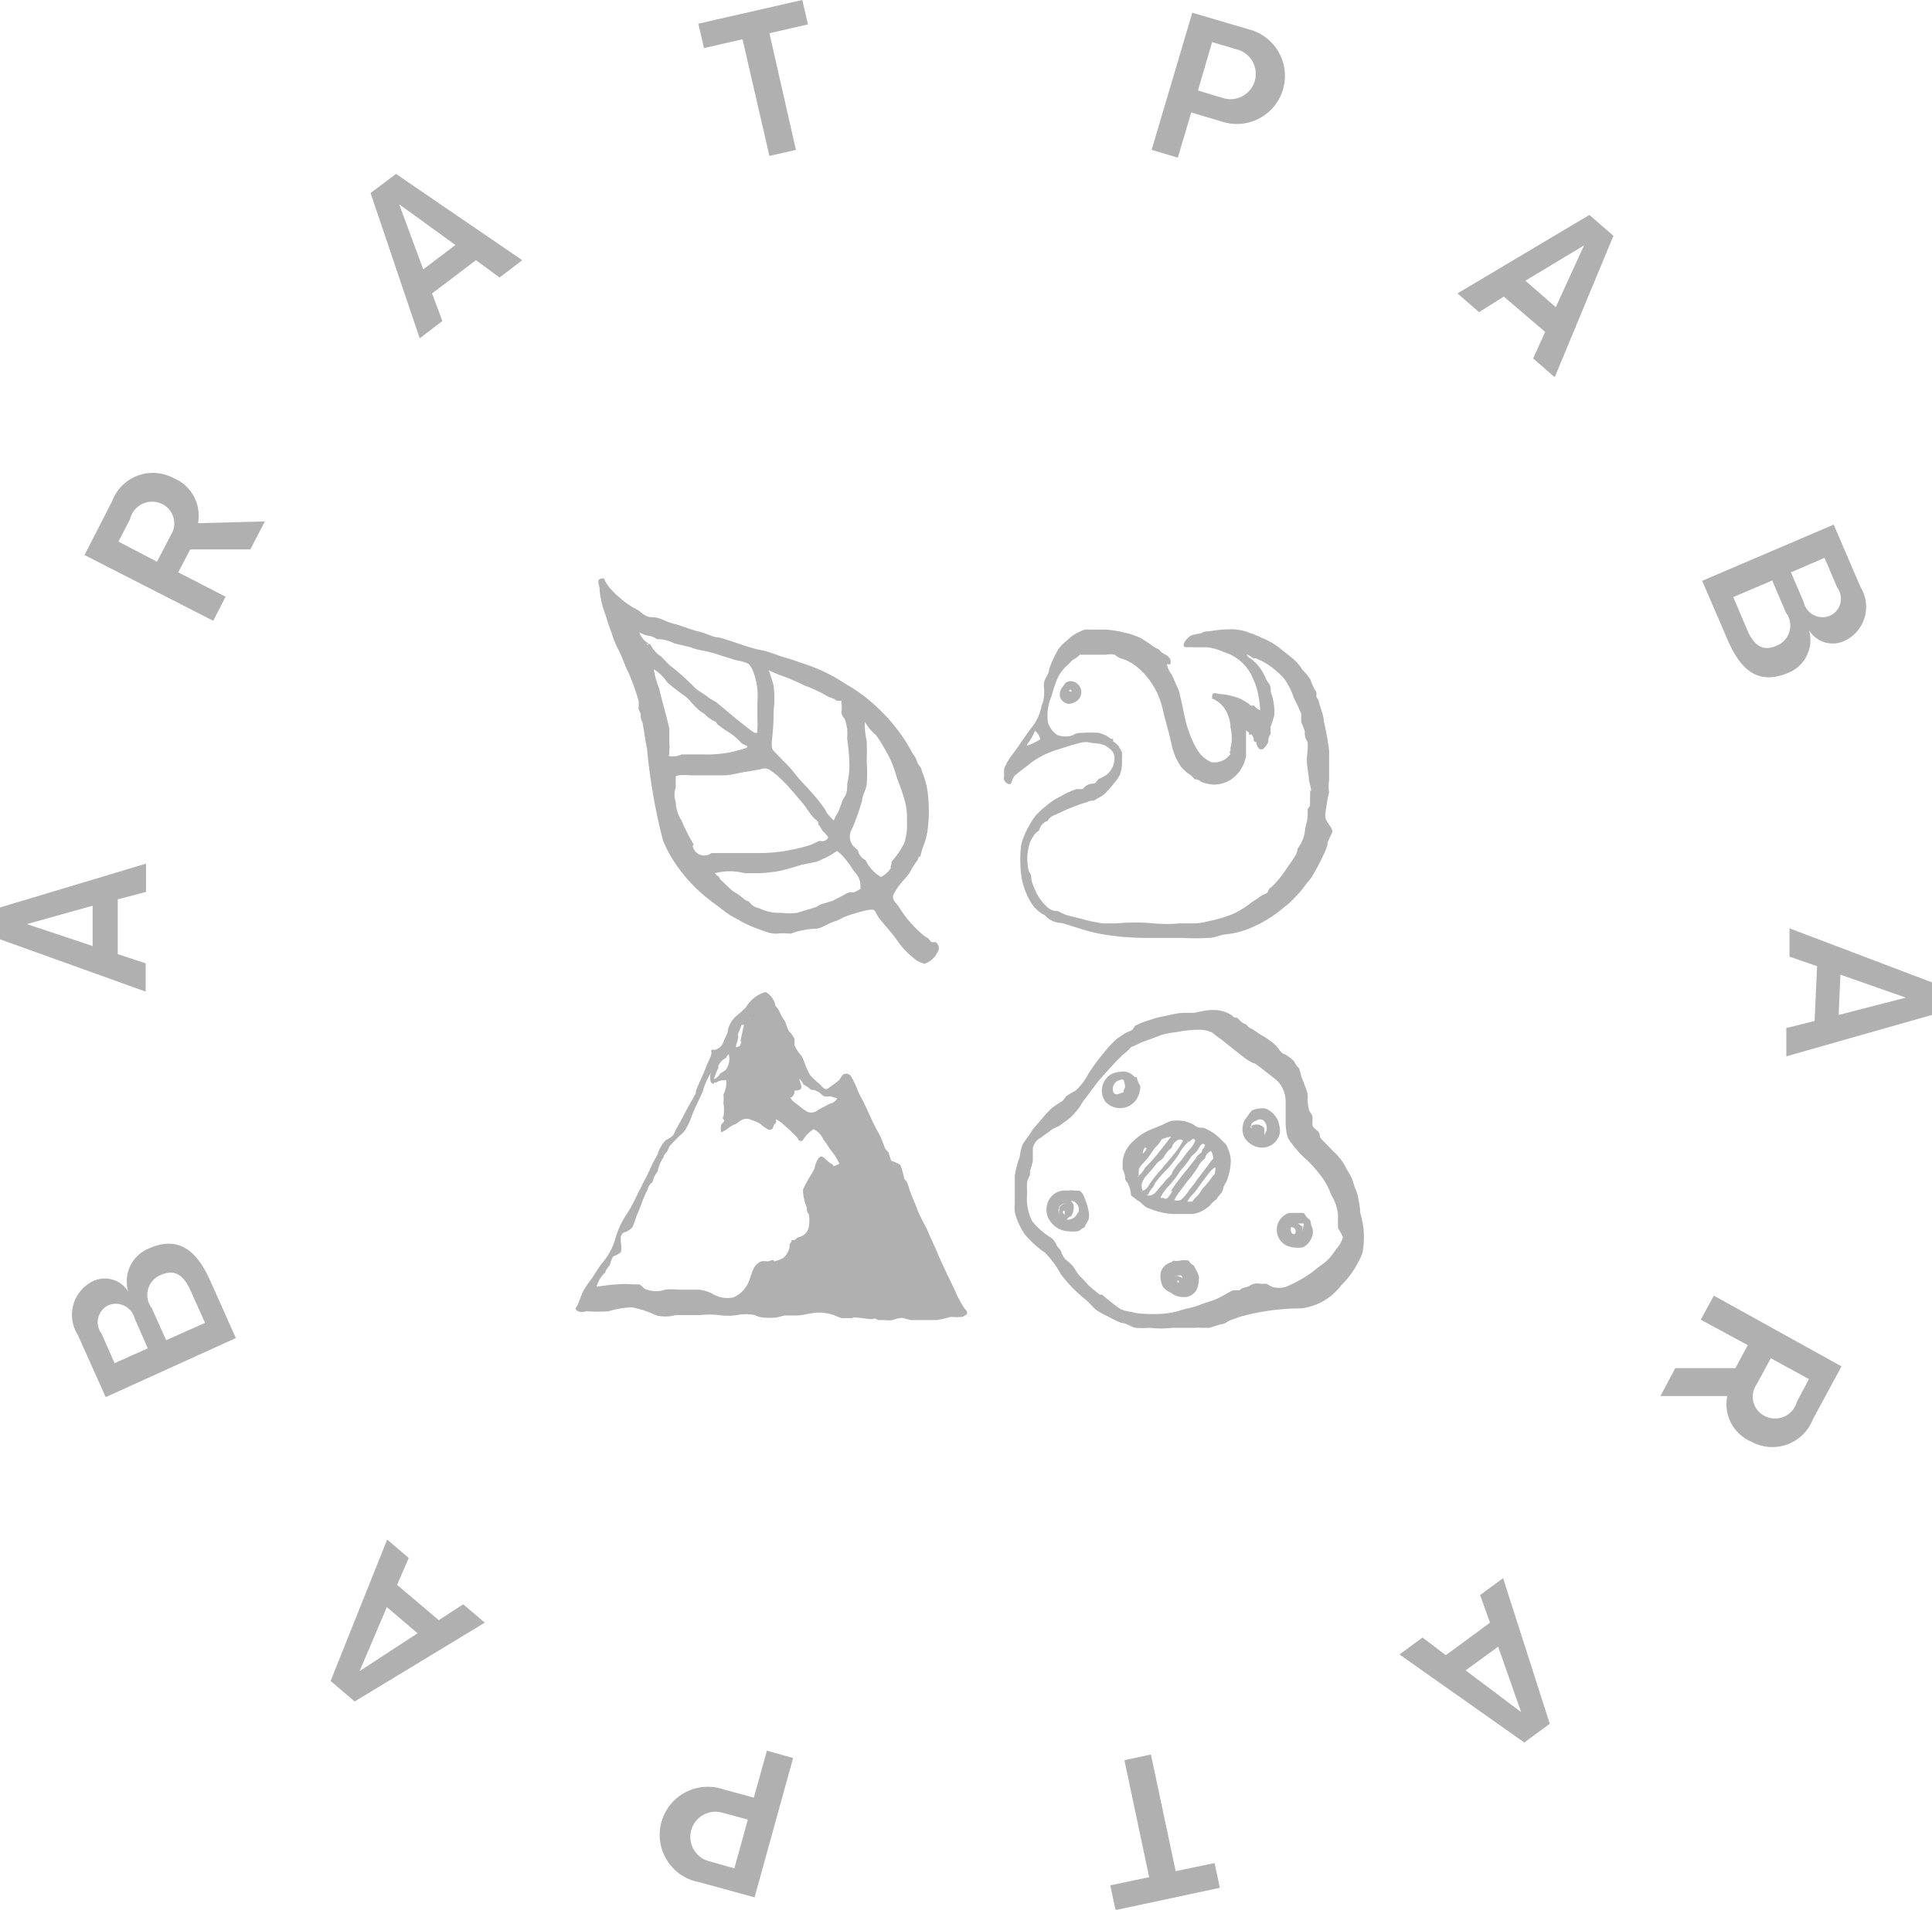 <svg id="Layer_1" data-name="Layer 1" xmlns="http://www.w3.org/2000/svg" viewBox="0 0 54.64 54.02"><defs><style>.cls-1,.cls-2{fill:#b0b0b1;}.cls-1{fill-rule:evenodd;}</style></defs><title>pabarat-pbrt-roundel-grey</title><path class="cls-1" d="M302.37,423.07h0Z" transform="translate(-270.33 -393.54)"/><path class="cls-1" d="M302.43,424s0-.07,0,0h0Z" transform="translate(-270.33 -393.54)"/><path class="cls-1" d="M302.47,424.64a0.71,0.71,0,0,0,.11-0.38,0.71,0.71,0,0,1-.1-0.25h-0.06a0.42,0.42,0,0,0-.42-0.15,0.61,0.61,0,0,0-.28.09,0.54,0.54,0,0,0-.13.75A0.56,0.56,0,0,0,302.47,424.64Zm-0.36-.27a0.21,0.21,0,0,0,0,.07c-0.08,0-.22.12-0.29,0a0.26,0.26,0,0,1,.15-0.34c0.16-.06.14,0,0.17,0.11A0.16,0.16,0,0,1,302.11,424.37Z" transform="translate(-270.33 -393.54)"/><path class="cls-1" d="M302.06,424.44h0Z" transform="translate(-270.33 -393.54)"/><path class="cls-1" d="M306.46,425.21s0-.06,0,0h0Z" transform="translate(-270.33 -393.54)"/><path class="cls-1" d="M306.46,425.21a0.65,0.65,0,0,0-.22-0.25,0.37,0.37,0,0,0-.18-0.07,0.74,0.74,0,0,0-.32.06,0.9,0.9,0,0,0-.13.17,0.52,0.52,0,0,0-.07.62,0.61,0.61,0,0,0,.43.26,0.51,0.51,0,0,0,.36-0.1,0.5,0.5,0,0,0,.2-0.34A0.85,0.85,0,0,0,306.46,425.21Zm-0.31.31a0.9,0.9,0,0,0-.06.14,1.53,1.53,0,0,1,0-.18,0.14,0.14,0,0,0-.09-0.1,0.3,0.3,0,0,0-.27,0s0,0,0,0a0.19,0.19,0,0,0,0,.07c-0.06,0,0-.12,0-0.13a0.3,0.3,0,0,1,.13-0.08,0.17,0.17,0,0,1,.21,0A0.31,0.31,0,0,1,306.15,425.52Z" transform="translate(-270.33 -393.54)"/><path class="cls-1" d="M303.16,425.79s0,0,0,0h0Z" transform="translate(-270.33 -393.54)"/><path class="cls-1" d="M302.74,426h0Z" transform="translate(-270.33 -393.54)"/><path class="cls-1" d="M304,426.27s0,0,0,0h0Z" transform="translate(-270.33 -393.54)"/><path class="cls-1" d="M305,425.91l-0.2-.2a1.34,1.34,0,0,0-.44-0.27c-0.1,0-.18,0-0.26-0.08a1,1,0,0,0-.3-0.11,1.2,1.2,0,0,0-.36,0,2.22,2.22,0,0,0-.24.11l-0.39.16a1.63,1.63,0,0,0-.42.29,0.93,0.93,0,0,0-.24.32,1,1,0,0,0-.07.26c0,0.07,0,.1,0,0.17a0.24,0.24,0,0,0,0,.06,0.62,0.62,0,0,1,.07.21c0,0.05,0,.11.06,0.15a0.93,0.93,0,0,1,.11.38,1.47,1.47,0,0,1,.17.13,0.66,0.66,0,0,1,.13.09,0.47,0.47,0,0,0,.23.15,2,2,0,0,0,.65.15H304a0.64,0.64,0,0,0,.25-0.05,0.92,0.92,0,0,0,.21-0.12l0.09-.07a0.68,0.68,0,0,1,.18-0.17s0,0,0,0a0.8,0.8,0,0,1,.14-0.18,0.85,0.85,0,0,0,.06-0.14c0-.07.09-0.17,0.11-0.25a1.72,1.72,0,0,0,.1-0.53,0.92,0.92,0,0,0-.08-0.33A0.51,0.51,0,0,0,305,425.91Zm-2.24.11s0,0,0,0S302.73,426,302.74,426Zm0,0s0,0,0,0a0.31,0.31,0,0,1-.11.15A0.28,0.28,0,0,1,302.71,426Zm-0.22.79a0.89,0.89,0,0,1,0-.2,0.55,0.55,0,0,1,.07-0.11l0.18-.2L303,426a0.77,0.77,0,0,0,.18-0.23,1.27,1.27,0,0,1,.27-0.08c-0.16.21-.32,0.42-0.49,0.62s-0.16.16-.25,0.27A0.71,0.71,0,0,1,302.49,426.83Zm0.11,0.41a0.29,0.29,0,0,1,0-.27,1,1,0,0,1,.07-0.12c0.11-.12.21-0.23,0.3-0.35s0.15-.11.21-0.19a1.25,1.25,0,0,1,.13-0.19l0.11-.1a0.33,0.33,0,0,1,.15-0.2s0,0,0,0,0.08-.06.17,0a1.89,1.89,0,0,1-.28.41c-0.1.14-.22,0.25-0.32,0.39a3.5,3.5,0,0,0-.34.42,0.66,0.66,0,0,1-.08.12A0.33,0.33,0,0,1,302.6,427.24Zm0.15,0.11a0.79,0.79,0,0,1,.14-0.21L303,427a3.79,3.79,0,0,1,.39-0.44,3.65,3.65,0,0,0,.28-0.37,1.11,1.11,0,0,1,.27-0.35c-0.06,0,0-.05,0,0s0.13-.15.18-0.06,0,0,0,.06a0.89,0.89,0,0,1-.15.22c-0.12.13-.19,0.27-0.31,0.39a1.78,1.78,0,0,0-.18.25c0,0.08-.13.16-0.19,0.24s-0.16.18-.22,0.26S302.92,427.39,302.75,427.35Zm0.69-.11a1.11,1.11,0,0,1-.13.2,0.1,0.1,0,0,1-.14,0,0.09,0.09,0,0,1-.07,0,1.26,1.26,0,0,1,.27-0.37,3.34,3.34,0,0,0,.31-0.42,2.15,2.15,0,0,0,.3-0.39,0.69,0.69,0,0,0,.22-0.25s0.07-.14.14-0.08,0,0,0,.08a0.29,0.29,0,0,1-.06.07s0,0.08-.06.11l-0.08.07-0.05.08C303.89,426.64,303.62,426.95,303.44,427.24Zm0.22,0.27a0.37,0.37,0,0,1-.17,0,1.71,1.71,0,0,1,.22-0.33,3.25,3.25,0,0,1,.23-0.3,3.5,3.5,0,0,0,.22-0.31,0.67,0.67,0,0,1,.2-0.24s0-.09,0,0a0.27,0.27,0,0,1,.17-0.21,0.37,0.37,0,0,1,.06.22,0.79,0.79,0,0,0-.12.15l-0.16.21c-0.08.11-.18,0.23-0.25,0.34l-0.13.16a2.21,2.21,0,0,1-.14.19A0.75,0.75,0,0,1,303.67,427.52Zm1-.77-0.1.11a2,2,0,0,1-.22.28c-0.07.06-.11,0.16-0.18,0.24l-0.11.11c-0.05.05,0,.08-0.12,0.07l-0.07,0a0.77,0.77,0,0,1,.17-0.22,2.17,2.17,0,0,0,.18-0.24l0.17-.23,0.11-.14a0.55,0.55,0,0,1,.14-0.13s0,0,0,0a0.14,0.14,0,0,0,0,0C304.72,426.52,304.7,426.7,304.68,426.74Z" transform="translate(-270.33 -393.54)"/><path class="cls-1" d="M300.43,427.63s0,0,0,0h0Z" transform="translate(-270.33 -393.54)"/><path class="cls-1" d="M301,427.42a0.36,0.36,0,0,0-.14-0.2,1.06,1.06,0,0,1-.14,0,0.47,0.47,0,0,0-.19,0,0.52,0.52,0,0,0-.42.12,0.56,0.56,0,0,0-.05.78,0.65,0.65,0,0,0,.49.25,1.06,1.06,0,0,0,.24,0c0.08,0,.13-0.09.21-0.11s0,0,0,0a2.38,2.38,0,0,1,.11-0.21,0.46,0.46,0,0,0,0-.28A1.58,1.58,0,0,0,301,427.42Zm-0.7.32a0.19,0.19,0,0,0,0,.17,0.25,0.25,0,0,1,0-.25,0.2,0.2,0,0,1,.2-0.07v0A0.2,0.2,0,0,0,300.28,427.74Zm0.14,0.27h0Zm0-.22s0,0,0,0v0a0.65,0.65,0,0,1,0,.11C300.42,427.87,300.31,427.81,300.46,427.78Zm0.37,0.05a0.3,0.3,0,0,1-.31.2,0.22,0.22,0,0,1,.13-0.1s0,0,0,0a0.71,0.71,0,0,0,.06-0.17,0.43,0.43,0,0,0,0-.16s-0.07-.1-0.07-0.11A0.26,0.26,0,0,1,300.83,427.84Z" transform="translate(-270.33 -393.54)"/><path class="cls-1" d="M307.38,428.05a0.5,0.5,0,0,1-.17-0.2s0,0,0,0c-0.14,0-.3,0-0.42,0a0.5,0.5,0,0,0-.1.91,0.79,0.79,0,0,0,.49.06,0.48,0.48,0,0,0,.23-0.24,0.4,0.4,0,0,0,0-.39A0.53,0.53,0,0,0,307.38,428.05Zm-0.44.4c-0.09,0-.11-0.08-0.1-0.12h0a0.17,0.17,0,0,1,0-.08C307,428.26,307,428.43,306.93,428.45Zm0.23-.08a0.56,0.56,0,0,1,0-.14,0.7,0.7,0,0,1-.13-0.08,1.65,1.65,0,0,1,.17,0S307.17,428.31,307.17,428.37Z" transform="translate(-270.33 -393.54)"/><path class="cls-1" d="M306.91,428.26s0,0,0,0h0Z" transform="translate(-270.33 -393.54)"/><path class="cls-1" d="M307.2,428.19s0,0,0,0h0Z" transform="translate(-270.33 -393.54)"/><path class="cls-1" d="M303.64,430h0Z" transform="translate(-270.33 -393.54)"/><path class="cls-1" d="M303.52,429.78v0A0,0,0,0,0,303.52,429.78Z" transform="translate(-270.33 -393.54)"/><path class="cls-1" d="M303.69,429.74s0,0,0,0h0Z" transform="translate(-270.33 -393.54)"/><path class="cls-1" d="M304.14,429.43a0.27,0.27,0,0,0-.06-0.1,0.29,0.29,0,0,1-.13-0.13h0a0.55,0.55,0,0,0-.25,0,0.53,0.53,0,0,1-.19,0,0.24,0.24,0,0,1-.13.07,0.44,0.44,0,0,0-.22.25,0.68,0.68,0,0,0,.06.42,0.56,0.56,0,0,0,.23.17,0.54,0.54,0,0,0,.35.12,0.4,0.4,0,0,0,.35-0.17,0.59,0.59,0,0,0,.08-0.31,0.2,0.2,0,0,0,0-.12A0.78,0.78,0,0,0,304.14,429.43Zm-0.59.44s0-.06,0-0.06,0,0,0,0,0-.09,0-0.14h0S303.55,429.84,303.55,429.86Zm0.08,0.1s0,0,0,0A0,0,0,0,1,303.64,430Zm0-.15v-0.07h0A0.07,0.07,0,0,1,303.68,429.81Zm-0.1-.18v0c0.1,0,.24-0.08.24,0.06A0.34,0.34,0,0,0,303.58,429.63Zm0.41,0.08s0,0,0,0h0v0Z" transform="translate(-270.33 -393.54)"/><path class="cls-1" d="M304,429.67s0,0,0,0h0Z" transform="translate(-270.33 -393.54)"/><path class="cls-1" d="M303.58,429.6h0Z" transform="translate(-270.33 -393.54)"/><path class="cls-1" d="M290.45,414s0,0.06,0,0h0Z" transform="translate(-270.33 -393.54)"/><path class="cls-1" d="M289.34,415.84s0-.05,0,0h0Z" transform="translate(-270.33 -393.54)"/><path class="cls-1" d="M297.34,430.05c-0.16-.34-0.37-0.75-0.51-1.1-0.07-.16-0.18-0.39-0.25-0.56s-0.23-.43-0.3-0.62-0.18-.42-0.25-0.65-0.1-.18-0.13-0.25a1.82,1.82,0,0,0-.11-0.38,0.83,0.83,0,0,0-.25-0.11,1.78,1.78,0,0,1-.08-0.24s-0.09-.09-0.11-0.14-0.1-.3-0.2-0.46c-0.18-.32-0.31-0.68-0.49-1-0.08-.15-0.14-0.36-0.26-0.55a0.16,0.16,0,0,0-.23-0.05,0.87,0.87,0,0,0-.1.15l-0.17.13c-0.17.1-.19,0.23-0.37,0a2.31,2.31,0,0,1-.28-0.26c-0.12-.18-0.16-0.38-0.25-0.55a1.16,1.16,0,0,1-.2-0.3s0-.13,0-0.18a0.62,0.62,0,0,0-.15-0.21c-0.06-.09-0.09-0.25-0.15-0.34a0.73,0.73,0,0,1-.09-0.15,0.81,0.81,0,0,0-.15-0.24,0.54,0.54,0,0,0-.28-0.39,0.94,0.94,0,0,0-.55.43,3.39,3.39,0,0,1-.29.26,0.78,0.78,0,0,0-.22.37c0,0.11-.09.24-0.13,0.35a0.34,0.34,0,0,1-.26.23,0.11,0.11,0,0,0-.08,0,0.23,0.23,0,0,0,0,.08l0,0c0,0.1-.09.24-0.13,0.35s-0.18.43-.27,0.63,0,0.14-.07.21a1.29,1.29,0,0,1-.08.15c-0.09.15-.18,0.33-0.27,0.5l-0.2.36a0.52,0.52,0,0,1-.07.14,0.64,0.64,0,0,1-.2.13,0.94,0.94,0,0,0-.23.4c-0.05.1-.13,0.22-0.17,0.32-0.11.25-.21,0.43-0.34,0.69s-0.21.45-.37,0.69a2.46,2.46,0,0,0-.33.73,1.82,1.82,0,0,1-.37.66c-0.1.13-.18,0.27-0.28,0.42a2.88,2.88,0,0,0-.25.37c-0.06.13-.1,0.26-0.15,0.37s-0.1.12,0,.19a0.34,0.34,0,0,0,.24,0,4,4,0,0,0,.64,0,2.52,2.52,0,0,1,.65-0.11,2.73,2.73,0,0,1,.67.22,1,1,0,0,0,.56,0c0.21,0,.5,0,0.7,0a2.37,2.37,0,0,1,.53,0,1.76,1.76,0,0,0,.51,0,1.33,1.33,0,0,1,.51,0,0.65,0.65,0,0,0,.25.07,2,2,0,0,0,.34,0,1.89,1.89,0,0,0,.24-0.06c0.11,0,.29,0,0.39,0s0.36-.07.54-0.08a1.28,1.28,0,0,1,.5.08,1,1,0,0,0,.22.08,1.74,1.74,0,0,1,.27,0c0-.08.62,0.08,0.62,0s0,0,0,0a0.9,0.9,0,0,1,.12.05h0.17a1,1,0,0,0,.24,0,0.72,0.72,0,0,1,.28-0.06l0.22,0.06,0.33,0,0.18,0c0.09,0,.14,0,0.24,0a3.47,3.47,0,0,0,.39-0.09,1.89,1.89,0,0,0,.33,0,0.68,0.68,0,0,0,.13-0.08c0-.07,0-0.09-0.06-0.14A2.92,2.92,0,0,1,297.34,430.05Zm-4.6-5.49a0.21,0.21,0,0,0,.06-0.17c0.33,0,.14-0.19.14-0.34a0.73,0.73,0,0,1,.11.16,0.63,0.63,0,0,0,.13.08l0.09,0.08,0.09,0,0.14,0.07s0.09,0.09.14,0.11,0.12,0,.17,0l0.2,0.06a0.32,0.32,0,0,1-.21.15c-0.11.06-.22,0.11-0.34,0.18a0.28,0.28,0,0,1-.37,0c-0.1-.06-0.19-0.15-0.28-0.21a0.37,0.37,0,0,1-.13-0.15C292.64,424.58,292.67,424.62,292.74,424.56Zm-1.14-2.25s0,0,0,0Zm-0.06,0s0,0,0,0S291.53,422.37,291.54,422.35Zm-0.34.52c0-.08.07-0.18,0.1-0.3l0.07,0-0.1.46c0.06,0,0,.08,0,0.11a0.15,0.15,0,0,1-.13.06C291.15,423.07,291.19,423,291.21,422.87Zm-0.56.87a0.48,0.48,0,0,1,.23-0.24s0,0,0,0a0.17,0.17,0,0,1,.07-0.1,0.51,0.51,0,0,1-.1.46,0.75,0.75,0,0,0-.15.1,0.36,0.36,0,0,1-.17.15A2.07,2.07,0,0,1,290.65,423.74Zm3.25,2.79a1.05,1.05,0,0,1-.19-0.14c-0.07-.07-0.16-0.17-0.25,0s-0.06.19-.09,0.25l-0.07.14a2.93,2.93,0,0,0-.25.45,1.29,1.29,0,0,0,.11.51c0,0.09,0,.11.06,0.2a1.19,1.19,0,0,1,0,.3,0.37,0.37,0,0,1-.31.34,0.83,0.83,0,0,0-.1.08,0.34,0.34,0,0,0-.08,0,0.18,0.18,0,0,1-.06.11,0.39,0.39,0,0,1-.06.25,0.74,0.74,0,0,1-.11.14,0.91,0.91,0,0,1-.27.1c0-.08-0.12,0-0.18,0a0.67,0.67,0,0,0-.18,0,0.43,0.43,0,0,0-.23.23c-0.06.15-.1,0.31-0.17,0.44a0.82,0.82,0,0,1-.39.35,0.8,0.8,0,0,1-.55-0.08,1.09,1.09,0,0,0-.43-0.14c-0.17,0-.4,0-0.54,0a2.22,2.22,0,0,0-.41,0,0.77,0.77,0,0,1-.51,0c-0.08,0-.15-0.12-0.22-0.15l-0.17,0a3.17,3.17,0,0,0-.45,0,5.43,5.43,0,0,0-.59.07,0.87,0.87,0,0,1,.25-0.41c0-.06.08-0.14,0.13-0.21a1,1,0,0,1,.09-0.24,0.65,0.65,0,0,0,.22-0.12,0.74,0.74,0,0,0,0-.27,0.8,0.8,0,0,1,0-.17,0.16,0.16,0,0,1,.13-0.13,0.53,0.53,0,0,0,.2-0.14,3.2,3.2,0,0,0,.11-0.31c0.07-.15.12-0.29,0.18-0.45s0.11-.23.15-0.35,0.1-.12.13-0.18a0.65,0.65,0,0,1,.14-0.28s0-.1,0,0a1,1,0,0,1,.17-0.41c0-.07.08-0.12,0.11-0.18l0.06-.13a3.64,3.64,0,0,1,.38-0.38,1.47,1.47,0,0,0,.21-0.38c0.09-.26.23-0.53,0.34-0.77a2,2,0,0,1,.24-0.55,0.39,0.39,0,0,0,0,.28c0.11,0.09.07,0,.09,0s0,0,0,0,0,0,.06,0a0.38,0.38,0,0,1,.28-0.06,0.74,0.74,0,0,1-.08.4,1.09,1.09,0,0,1,0,.24,1.21,1.21,0,0,1,0,.39s-0.05,0,0,.07,0,0.07,0,.08l-0.06.07a0.39,0.39,0,0,0,0,.22,1,1,0,0,0,.25-0.16l0.11-.06c0.06,0,.15-0.1.22-0.13a0.29,0.29,0,0,1,.27,0,1,1,0,0,1,.25.11,1.26,1.26,0,0,0,.24.17c0.13,0,.12-0.08.15-0.14l0.06-.07a0.28,0.28,0,0,1,0-.09,1.14,1.14,0,0,1,.24.18l0.14,0.12c0.06,0.07.14,0.13,0.2,0.2s0.06,0.15.17,0.1a1,1,0,0,1,.31-0.32,0.59,0.59,0,0,1,.28.3c0.08,0.09.14,0.2,0.21,0.3a1.66,1.66,0,0,1,.24.38A1.3,1.3,0,0,1,293.9,426.53Z" transform="translate(-270.33 -393.54)"/><path class="cls-1" d="M292.79,424.39s0.07,0,0,0h0Z" transform="translate(-270.33 -393.54)"/><path class="cls-1" d="M292.22,422s0,0,0,0h0Z" transform="translate(-270.33 -393.54)"/><path class="cls-1" d="M291.6,422.31s0,0,0,0h0Z" transform="translate(-270.33 -393.54)"/><path class="cls-1" d="M291.54,422.35h0Z" transform="translate(-270.33 -393.54)"/><path class="cls-1" d="M291.3,422.57s0,0,0,0h0Z" transform="translate(-270.33 -393.54)"/><path class="cls-1" d="M299.6,414.25s0,0,0,0h0Z" transform="translate(-270.33 -393.54)"/><path class="cls-1" d="M307.81,416.59c0-.05.09-0.63,0.11-0.63a1,1,0,0,1,0-.35c0-.1,0-0.24,0-0.34s0-.23,0-0.35,0-.08,0-0.14a7.69,7.69,0,0,0-.15-0.84c0-.13-0.09-0.36-0.13-0.51s-0.06-.13-0.08-0.18l0-.13a1.54,1.54,0,0,1-.17-0.36l-0.1-.14-0.13-.14a1.33,1.33,0,0,0-.29-0.33l-0.39-.31a2.06,2.06,0,0,0-.47-0.26,2.92,2.92,0,0,0-.34-0.14,1.45,1.45,0,0,0-.49-0.1,3.8,3.8,0,0,0-.67.06c-0.08,0-.13,0-0.22.06a1.07,1.07,0,0,0-.28.06c-0.1.05-.34,0.33-0.11,0.33a1.93,1.93,0,0,1,.21,0l0.37,0a1.62,1.62,0,0,1,.45.13,1.3,1.3,0,0,1,.79.65c0.05,0.12.12,0.25,0.15,0.37a2.88,2.88,0,0,1,.1.63,0.34,0.34,0,0,1-.17-0.13l-0.1,0-0.06-.06-0.22-.13a2,2,0,0,0-.59-0.14c-0.09,0-.22-0.08-0.22.07s0,0,0,.06a0.77,0.77,0,0,1,.44.45,0.91,0.91,0,0,1,.08.37,1.15,1.15,0,0,1,0,.58,0,0,0,0,0,0,.07,0.07,0.07,0,0,0,0,.1,0.72,0.72,0,0,1-.13.13,0.56,0.56,0,0,1-.41.1,0.88,0.88,0,0,1-.41-0.37,2.47,2.47,0,0,1-.23-0.51c-0.12-.3-0.15-0.66-0.25-1,0-.11-0.08-0.25-0.13-0.37a2.51,2.51,0,0,0-.11-0.24,0.72,0.72,0,0,1-.13-0.28h0.1a0.32,0.32,0,0,0,0-.14,0.41,0.41,0,0,0-.13-0.13,0.41,0.41,0,0,1-.19-0.15h0a0.75,0.75,0,0,1-.25-0.15l-0.25-.16a1.78,1.78,0,0,0-.46-0.16,3.14,3.14,0,0,0-.52-0.09h-0.3l-0.17,0a0.7,0.7,0,0,0-.15,0s0,0,0,0a1.45,1.45,0,0,0-.36.18l-0.22.19a0.82,0.82,0,0,0-.23.3,2.82,2.82,0,0,0-.2.45c0,0.13-.12.26-0.14,0.37s0,0.16,0,.2,0,0.06,0,.1,0,0.22-.07.35a1.39,1.39,0,0,1-.23.56c-0.22.28-.38,0.54-0.58,0.81a1.73,1.73,0,0,0-.25.42,1.42,1.42,0,0,0,0,.21,0.17,0.17,0,0,0,.07.2s0.09,0.07.13,0a1.12,1.12,0,0,1,.08-0.19,2.3,2.3,0,0,1,.22-0.18l0.31-.24a2.48,2.48,0,0,1,.65-0.32l0.44-.14,0.22-.06a0.62,0.62,0,0,1,.37,0,1.07,1.07,0,0,1,.35.06,0.85,0.85,0,0,1,.19.14,0.31,0.31,0,0,1,.09.2,0.6,0.6,0,0,1-.23.5,1.81,1.81,0,0,1-.18.1c-0.05,0-.09.1-0.14,0.13s-0.17,0-.28.1-0.06.06-.08,0.07a1.07,1.07,0,0,1-.17,0,2.58,2.58,0,0,0-.45.21,1.85,1.85,0,0,0-.42.28,2.39,2.39,0,0,0-.28.26,1.84,1.84,0,0,0-.19.3,1.93,1.93,0,0,0-.22.53,3.61,3.61,0,0,0,0,.84,1.88,1.88,0,0,0,.15.54,1.49,1.49,0,0,0,.19.34,0.93,0.93,0,0,0,.33.27,0.65,0.65,0,0,0,.49.22l0.48,0.15a5,5,0,0,0,.8.19,7.87,7.87,0,0,0,1,.08c0.39,0,.74,0,1.11,0a6.27,6.27,0,0,0,.76,0c0.16,0,.3-0.08.47-0.1a2.46,2.46,0,0,0,.84-0.24,3.43,3.43,0,0,0,.76-0.48c0.06-.06.15-0.11,0.22-0.18s0.2-.2.28-0.29,0.2-.27.31-0.39a5.42,5.42,0,0,0,.34-0.63,1.33,1.33,0,0,0,.13-0.32c0-.13.12-0.27,0.14-0.38S307.79,416.78,307.81,416.59Zm-8.43-2a1.37,1.37,0,0,0,.22-0.38,0.41,0.41,0,0,1,.15.24A1.41,1.41,0,0,1,299.38,414.63Zm8,1.29a1.06,1.06,0,0,1,0,.17l0,0.08s0,0.13,0,.18-0.07.11-.07,0.13a1.68,1.68,0,0,1,0,.18c0,0.14-.06.29-0.07,0.38a1,1,0,0,1-.21.54,0.53,0.53,0,0,1-.11.27c-0.07.12-.14,0.2-0.21,0.31a2.84,2.84,0,0,1-.44.53c-0.05,0-.07.12-0.11,0.15s-0.15.06-.22,0.12-0.16.1-.23,0.16a2.86,2.86,0,0,1-.48.3,3.41,3.41,0,0,1-.69.21,1.82,1.82,0,0,1-.41.07l-0.44,0a4,4,0,0,1-.73,0,5.46,5.46,0,0,0-1.05,0l-0.14,0h-0.24a4.36,4.36,0,0,1-.62-0.13l-0.28-.07a1.19,1.19,0,0,1-.38-0.15,0.41,0.41,0,0,1-.34-0.15,1.23,1.23,0,0,1-.24-0.31,2.45,2.45,0,0,1-.17-0.41c0-.07,0-0.16-0.07-0.25a1.43,1.43,0,0,1,0-.72,0.69,0.69,0,0,1,.11-0.25,0.48,0.48,0,0,1,.18-0.19,0.35,0.35,0,0,1,.24-0.27,0.36,0.36,0,0,1,.21-0.17l0.26-.12c0.14-.07.25-0.1,0.37-0.15s0.23-.07.37-0.13a0,0,0,0,1,0,0l0.08,0a0.55,0.55,0,0,0,.11-0.06,1,1,0,0,0,.23-0.15,3,3,0,0,0,.25-0.29,1,1,0,0,0,.16-0.23,1,1,0,0,0,.06-0.43,1,1,0,0,0,0-.21,1.44,1.44,0,0,0-.1-0.18,0.66,0.66,0,0,0-.15-0.13l0-.07-0.06,0a0.83,0.83,0,0,0-.35-0.17,3,3,0,0,0-.44,0c-0.08,0-.2,0-0.27.06a0.64,0.64,0,0,1-.46,0,0.69,0.69,0,0,1-.26-0.34,1.38,1.38,0,0,1,.1-0.76,3.73,3.73,0,0,1,.17-0.51,1.16,1.16,0,0,1,.22-0.31,1.7,1.7,0,0,0,.2-0.2,0.73,0.73,0,0,0,.21-0.15l0.12,0,0.06,0,0.15,0h0.41a0.56,0.56,0,0,1,.25,0,0.65,0.65,0,0,0,.15.1,0.87,0.87,0,0,1,.2.07l0.13,0.07a1.85,1.85,0,0,1,.38.33,2.21,2.21,0,0,1,.5,1c0.07,0.31.18,0.65,0.25,1a1.8,1.8,0,0,0,.26.6,1.63,1.63,0,0,0,.2.19,0.53,0.53,0,0,1,.18.16,0.33,0.33,0,0,1,.2.08,1.19,1.19,0,0,0,.3.07,0.87,0.87,0,0,0,.67-0.25,1.07,1.07,0,0,0,.29-0.55c0-.08,0-0.14,0-0.2s0-.36,0-0.53l0.08,0.06a0.15,0.15,0,0,1,0,.06,0.2,0.2,0,0,1,.08,0,0.57,0.57,0,0,1,.06.11s0,0,0,0a0.07,0.07,0,0,0,.07.1,0.33,0.33,0,0,0,.08.19,0.11,0.11,0,0,0,.12,0,0.54,0.54,0,0,0,.14-0.2c0-.07,0-0.14.06-0.2a1.6,1.6,0,0,0,0-.21,3.17,3.17,0,0,0,.11-0.34,1.59,1.59,0,0,0-.1-0.65c0-.08,0-0.19-0.07-0.27s-0.07-.14-0.1-0.18a1.26,1.26,0,0,0-.27-0.39l-0.11-.1a0.23,0.23,0,0,1-.13-0.13,0.64,0.64,0,0,1,.18.11l0.08,0,0.17,0.08a2.23,2.23,0,0,1,.63.5,1.92,1.92,0,0,1,.27.54,4.56,4.56,0,0,1,.21.45c0,0.08,0,.16,0,0.24a2.2,2.2,0,0,1,.1.25c0,0.09,0,.18.06,0.27s0,0.37,0,.55,0.05,0.37.06,0.58A3.1,3.1,0,0,1,307.42,415.93Z" transform="translate(-270.33 -393.54)"/><path class="cls-1" d="M300.66,412.07h0Z" transform="translate(-270.33 -393.54)"/><path class="cls-1" d="M300.57,412.81s-0.06,0,0,0-0.09,0-.13.08l-0.05.07a0.35,0.35,0,0,0-.08.3,0.3,0.3,0,0,0,.24.19,0.41,0.41,0,0,0,.2-0.06A0.31,0.31,0,0,0,300.57,412.81Zm0,0.29c0-.08.06-0.06,0.07,0h-0.07Z" transform="translate(-270.33 -393.54)"/><path class="cls-1" d="M300.57,413.1s0,0,0,0h0Z" transform="translate(-270.33 -393.54)"/><path class="cls-1" d="M300.53,412.81h0Z" transform="translate(-270.33 -393.54)"/><path class="cls-1" d="M308.8,427.85c0-.15-0.05-0.37-0.07-0.49a1.32,1.32,0,0,0-.08-0.22l-0.08-.25a2.15,2.15,0,0,0-.15-0.27,1.56,1.56,0,0,0-.38-0.51l-0.23-.24a0.84,0.84,0,0,1-.15-0.17s0-.13-0.08-0.18a0.57,0.57,0,0,1-.13-0.13,1.37,1.37,0,0,1,0-.18c0-.06,0-0.13-0.06-0.2s-0.06-.2-0.08-0.32a1.54,1.54,0,0,0,0-.22c-0.05-.16-0.12-0.33-0.18-0.49a2,2,0,0,0-.06-0.22s-0.06-.06-0.08-0.09a1.26,1.26,0,0,0-.08-0.13,1.8,1.8,0,0,0-.24-0.18c-0.05,0-.1-0.05-0.14-0.1s-0.08-.11-0.12-0.15a2.21,2.21,0,0,0-.44-0.31l-0.22-.15a0.32,0.32,0,0,1-.17-0.13h0a0.45,0.45,0,0,1-.18-0.11l-0.08-.08c-0.06,0-.1,0-0.15-0.07a1.05,1.05,0,0,0-.31-0.13,1.32,1.32,0,0,0-.46,0l-0.31.06-0.13,0h-0.14v0c-0.21,0-.46.08-0.65,0.11a2.46,2.46,0,0,0-.37.11,1.36,1.36,0,0,0-.33.13c-0.05,0-.08.11-0.13,0.14s-0.15.06-.21,0.1l-0.22.15a2.75,2.75,0,0,0-.32.34,5.88,5.88,0,0,0-.47.63,1.77,1.77,0,0,1-.37.49,2.63,2.63,0,0,0-.27.16,0.78,0.78,0,0,1-.11.14,2.31,2.31,0,0,0-.31.21,2.69,2.69,0,0,0-.24.26l-0.25.29c-0.06.07-.11,0.17-0.17,0.25s-0.12.16-.15,0.22a1.48,1.48,0,0,0-.08.34,2.73,2.73,0,0,0-.14.54c0,0.25,0,.54,0,0.77a1.47,1.47,0,0,0,0,.26,1.9,1.9,0,0,0,.28.62,2.82,2.82,0,0,0,.58.53,2.69,2.69,0,0,1,.44.6,3.94,3.94,0,0,0,.7.72c0.11,0.09.22,0.24,0.34,0.32a2.39,2.39,0,0,0,.28.15,3.39,3.39,0,0,0,.39.19c0.13,0,.27.11,0.41,0.14a2.5,2.5,0,0,0,.38,0,3.07,3.07,0,0,0,.65,0l0.06,0,0.15,0,0.1,0h0.07s0.08,0,.08,0l0,0s0.18,0,.18,0a1.28,1.28,0,0,1,.2,0h0.12l0.09,0,0.33-.1c0.12,0,.19-0.1.31-0.13l0.22-.08a6.51,6.51,0,0,1,1.74-.24,1.66,1.66,0,0,0,.65-0.22,1.72,1.72,0,0,0,.48-0.43,2.63,2.63,0,0,0,.6-0.91A2.34,2.34,0,0,0,308.8,427.85Zm-0.49.69a0.85,0.85,0,0,1-.17.31l-0.17.23a1.19,1.19,0,0,1-.28.25l-0.27.21a3.25,3.25,0,0,1-.61.35,0.62,0.62,0,0,1-.41.07c-0.11,0-.18-0.08-0.27-0.11a0.76,0.76,0,0,1-.18,0,0.37,0.37,0,0,0-.13,0,0.33,0.33,0,0,0-.16.07,1.48,1.48,0,0,1-.2.06l-0.08.06c-0.06,0-.12,0-0.17,0s-0.32.18-.49,0.25-0.31.1-.48,0.17a2,2,0,0,1-.37.1l-0.27.08a2.44,2.44,0,0,1-.62.07c-0.22,0-.44,0-0.65-0.06a1.07,1.07,0,0,1-.31-0.08,2.88,2.88,0,0,1-.28-0.21l-0.15-.12-0.09-.08-0.07,0-0.21-.17a1.53,1.53,0,0,1-.2-0.2c-0.06-.07-0.16-0.15-0.22-0.24s-0.09-.15-0.15-0.22-0.14-.12-0.2-0.18a0.86,0.86,0,0,1-.1-0.17c0-.08-0.11-0.15-0.14-0.22a0.48,0.48,0,0,0-.14-0.2,2,2,0,0,1-.55-0.48,1.42,1.42,0,0,1-.14-0.79,1.94,1.94,0,0,1,0-.32,1.43,1.43,0,0,1,.08-0.2l0-.11a1.61,1.61,0,0,0,.08-0.29c0-.11,0-0.22,0-0.35a0.43,0.43,0,0,1,.23-0.3c0.08-.07.19-0.13,0.27-0.2s0.18-.09.27-0.15l0.21-.15a2,2,0,0,0,.34-0.36c0.05-.08.09-0.16,0.15-0.23s0.25-.34.37-0.49,0.32-.36.49-0.55l0.21-.21a1.62,1.62,0,0,0,.24-0.22,2.81,2.81,0,0,0,.28-0.13l0.3-.11,0.29-.11a2.41,2.41,0,0,1,.39-0.07,3.13,3.13,0,0,1,.62-0.07,0.87,0.87,0,0,1,.4.07l0.14,0.11,0.14,0.1c0.16,0.13.36,0.29,0.53,0.42a1.7,1.7,0,0,0,.34.23,0.35,0.35,0,0,1,.15.08l0.11,0.08c0.13,0.11.3,0.23,0.44,0.35a0.84,0.84,0,0,1,.24.59c0,0.11,0,.22,0,0.33s0,0.19,0,.27a1.64,1.64,0,0,0,.06.42,1.41,1.41,0,0,0,.14.2,2.67,2.67,0,0,0,.42.45,3.71,3.71,0,0,1,.33.37,2,2,0,0,1,.34.6,1.32,1.32,0,0,1,.19.55c0,0.13,0,.26,0,0.39A1.47,1.47,0,0,1,308.31,428.54Z" transform="translate(-270.33 -393.54)"/><path class="cls-1" d="M296.79,420.19a0.92,0.92,0,0,1-.11,0,0.31,0.31,0,0,1-.09-0.1l-0.14-.09-0.09-.08a3.13,3.13,0,0,1-.59-0.7c-0.08-.14-0.26-0.23-0.15-0.42a2.14,2.14,0,0,1,.29-0.39,1.28,1.28,0,0,0,.22-0.32s0.06-.09.09-0.14l0.07-.09s0-.1.07-0.09a2,2,0,0,1,.12-0.39,2.17,2.17,0,0,0,.08-0.33,4.12,4.12,0,0,0,0-1.14,2.27,2.27,0,0,0-.16-0.56c0-.09-0.08-0.14-0.12-0.23a0.94,0.94,0,0,0-.09-0.2,1,1,0,0,1-.1-0.16,4.83,4.83,0,0,0-.93-1.19,4.51,4.51,0,0,0-.91-0.68,4.71,4.71,0,0,0-1.14-.56c-0.16-.05-0.42-0.15-0.58-0.19s-0.44-.17-0.68-0.21c-0.4-.08-0.8-0.26-1.2-0.36-0.16,0-.32-0.11-0.54-0.16s-0.53-.18-0.74-0.23S289,411,288.78,411s-0.32-.16-0.44-0.22a2.22,2.22,0,0,1-.48-0.33,2.36,2.36,0,0,1-.23-0.22,1.06,1.06,0,0,1-.22-0.33s0,0,0,0c-0.27,0-.11.16-0.12,0.36a2.72,2.72,0,0,0,.16.66c0.06,0.19.11,0.36,0.18,0.53a2.65,2.65,0,0,0,.15.39c0.12,0.21.22,0.52,0.33,0.74a6.21,6.21,0,0,1,.28.78,1.61,1.61,0,0,1,0,.24l0.06,0.13c0,0.11,0,.15.05,0.24,0.05,0.27.08,0.53,0.13,0.76a16.32,16.32,0,0,0,.45,2.58,3.55,3.55,0,0,0,.43.77,4.37,4.37,0,0,0,1,1l0.38,0.29c0.14,0.1.29,0.16,0.43,0.25a4,4,0,0,0,.63.26,0.89,0.89,0,0,0,.32.07,2.41,2.41,0,0,1,.42,0,2.36,2.36,0,0,1,.71-0.14c0.11,0,.2-0.06.33-0.12a1.28,1.28,0,0,1,.25-0.1,1.54,1.54,0,0,0,.2-0.1,2.42,2.42,0,0,1,.36-0.12,2,2,0,0,1,.44-0.1,0.12,0.12,0,0,1,.12.09s0.06,0.1.09,0.15,0.35,0.4.49,0.6a2.35,2.35,0,0,0,.5.54,0.63,0.63,0,0,0,.3.15,0.61,0.61,0,0,0,.36-0.32A0.2,0.2,0,0,0,296.79,420.19Zm-4.11-7.44a4.16,4.16,0,0,1,.4.18,3.83,3.83,0,0,1,.5.22l0.16,0.09,0.18,0.07,0.07,0.05a0.61,0.61,0,0,0,.14,0h0s0,0,0,0l0,0.07a1.19,1.19,0,0,1,0,.24s0,0.11.06,0.17,0.07,0.19.1,0.31a2.51,2.51,0,0,1,0,.29,6,6,0,0,1,.06.66,2.14,2.14,0,0,1-.06.61c0,0.13,0,.27-0.08.38s-0.07.17-.1,0.23l-0.08.2a1.44,1.44,0,0,0-.12.23,2.13,2.13,0,0,1-.2-0.22s-0.06-.13-0.1-0.17l-0.12-.16c-0.14-.18-0.32-0.37-0.48-0.54s-0.32-.41-0.5-0.57l-0.25-.26a0.24,0.24,0,0,1-.1-0.16,1.17,1.17,0,0,1,0-.18,7,7,0,0,0,.05-0.84,3.11,3.11,0,0,0,0-.71,4.53,4.53,0,0,0-.14-0.44A5.13,5.13,0,0,0,292.68,412.74Zm-4-1a0.62,0.62,0,0,1-.27-0.32,1.42,1.42,0,0,0,.23.09,0.53,0.53,0,0,1,.27.1,1,1,0,0,1,.49.12l0.43,0.1a2.08,2.08,0,0,0,.35.1,2.76,2.76,0,0,1,.5.13l0.48,0.15a1.11,1.11,0,0,1,.34.1,0.62,0.62,0,0,1,.13.21,1.94,1.94,0,0,1,.12.88c0,0.18,0,.32,0,0.49a2,2,0,0,1,0,.28c0,0.07,0,.11-0.07.09a1.41,1.41,0,0,1-.23-0.16l-0.28-.22-0.55-.46c-0.1-.08-0.17-0.09-0.28-0.18s-0.24-.15-0.35-0.25a7,7,0,0,0-.64-0.58c-0.13-.09-0.21-0.21-0.34-0.32a0.87,0.87,0,0,1-.29-0.34S288.52,411.75,288.66,411.78Zm0.58,3.14a1,1,0,0,1,0-.13,0.8,0.8,0,0,0,0-.19s0-.14,0-0.19,0-.15,0-0.21-0.08-.34-0.12-0.5-0.11-.4-0.17-0.66a2.35,2.35,0,0,1-.15-0.54,1.24,1.24,0,0,1,.38.37,3.48,3.48,0,0,0,.27.22l0.13,0.1,0.13,0.09c0.13,0.12.24,0.27,0.36,0.37s0.11,0.07.18,0.13a0.87,0.87,0,0,0,.31.21,0.2,0.2,0,0,0,.08.1l0.12,0.09,0.17,0.11a1.72,1.72,0,0,1,.35.3c0.06,0.06.3,0.09,0.07,0.16l-0.3.08a3.33,3.33,0,0,1-.85.08c-0.17,0-.4,0-0.61,0A0.57,0.57,0,0,1,289.23,414.92Zm0.69,2.54a5.27,5.27,0,0,1-.35-0.69,1,1,0,0,1-.16-0.52,0.6,0.6,0,0,1,0-.4h0c0-.08,0-0.18,0-0.26s0-.07.1-0.09a1.76,1.76,0,0,1,.31,0c0.19,0,.41,0,0.54,0s0.3,0,.45,0,0.42-.08.66-0.11l0.34-.06a0.29,0.29,0,0,1,.23,0,2,2,0,0,1,.33.26,4.58,4.58,0,0,1,.36.38l0.21,0.25c0.12,0.13.21,0.28,0.31,0.41s0.12,0.11.17,0.17,0,0.09.06,0.13l0.09,0.15a0.83,0.83,0,0,1,.15.17c0,0.06-.07.09-0.12,0.11s-0.06,0-.07,0l0,0-0.07,0-0.21.1a4,4,0,0,1-.58.15,4.44,4.44,0,0,1-.88.09l-0.67,0-0.7,0A0.33,0.33,0,0,1,289.92,417.46Zm4.74,1.23a0.78,0.78,0,0,1-.21.12c-0.11,0-.18,0-0.29.08l-0.31.16-0.26.08c-0.07,0-.17.09-0.25,0.11l-0.49.15a1.65,1.65,0,0,1-.45,0,1.26,1.26,0,0,1-.63-0.13,0.41,0.41,0,0,1-.28-0.18l-0.11-.05-0.15-.12c-0.09-.07-0.18-0.11-0.26-0.18l-0.24-.23a0.32,0.32,0,0,1-.1-0.13s0,0,0,0a0.33,0.33,0,0,1-.11-0.1,1.65,1.65,0,0,1,.84,0l0.45,0a5.24,5.24,0,0,0,.52-0.06A6.25,6.25,0,0,0,293,418l0.36-.07a0.84,0.84,0,0,0,.23-0.09,1.92,1.92,0,0,0,.41-0.23,1.22,1.22,0,0,1,.29.3c0.09,0.1.15,0.23,0.24,0.33A0.55,0.55,0,0,1,294.66,418.69Zm0.85-.59a0.73,0.73,0,0,1-.28.27c-0.08,0,0,0-.12-0.06a1.59,1.59,0,0,1-.15-0.14,1.07,1.07,0,0,1-.18-0.27s0,0,0,0a0.37,0.37,0,0,1-.2-0.22c0-.07-0.13-0.14-0.18-0.22a0.42,0.42,0,0,1,0-.45,6.68,6.68,0,0,0,.28-0.79c0-.13.11-0.31,0.13-0.44a3.77,3.77,0,0,0,0-.67,5.85,5.85,0,0,0,0-.59,2,2,0,0,1-.05-0.53,1.46,1.46,0,0,0,.32.38,4.63,4.63,0,0,1,.25.4,2.8,2.8,0,0,1,.29.65c0.07,0.24.16,0.43,0.23,0.67a2,2,0,0,1,.1.73,1.59,1.59,0,0,1-.05.5c0,0.09-.08.18-0.12,0.27a2.85,2.85,0,0,1-.26.35S295.54,418,295.51,418.09Z" transform="translate(-270.33 -393.54)"/><path class="cls-1" d="M292.14,412.55s0.06,0,0,0h0Z" transform="translate(-270.33 -393.54)"/><path class="cls-2" d="M304.05,393.9l1.56,0.46a1.36,1.36,0,1,1-.72,2.62l-0.87-.26L303.64,398l-0.74-.22Zm0.16,2.2,0.73,0.22a0.71,0.71,0,1,0,.38-1.38l-0.71-.21Z" transform="translate(-270.33 -393.54)"/><path class="cls-2" d="M315.28,399.62l0.68,0.59-1.66,4-0.61-.53,0.34-.75-1.17-1-0.7.44-0.61-.53Zm-0.15.86h0l-1.66,1,0.86,0.75Z" transform="translate(-270.33 -393.54)"/><path class="cls-2" d="M322.19,408.38l0.76,1.77a1.06,1.06,0,0,1-.46,1.52,0.78,0.78,0,0,1-1-.31h0a1,1,0,0,1-.58,1.21c-0.94.4-1.41-.19-1.75-1l-0.69-1.6Zm-2.84,2.05,0.39,0.92c0.18,0.43.43,0.63,0.82,0.46a0.61,0.61,0,0,0,.28-0.94l-0.39-.91Zm1.63-.7,0.36,0.84a0.55,0.55,0,0,0,.74.39,0.53,0.53,0,0,0,.21-0.8l-0.36-.84Z" transform="translate(-270.33 -393.54)"/><path class="cls-2" d="M325,421.34l0,0.9-4.15,1.18,0-.8,0.8-.2,0.07-1.55-0.78-.27,0-.8Zm-0.77.42h0l-1.85-.65-0.05,1.14Z" transform="translate(-270.33 -393.54)"/><path class="cls-2" d="M322.41,432.19l-0.81,1.5a1.23,1.23,0,0,1-1.74.63,1.15,1.15,0,0,1-.68-1.29l-1.89,0,0.42-.79,1.7,0,0.35-.65-1.33-.72,0.37-.68Zm-2-.23-0.4.74a0.61,0.61,0,0,0,.22.89,0.64,0.64,0,0,0,.92-0.4l0.34-.64Z" transform="translate(-270.33 -393.54)"/><path class="cls-2" d="M314.16,442.3l-0.72.53-3.53-2.49,0.65-.48,0.66,0.5,1.25-.92-0.28-.78,0.65-.48Zm-0.81-.33h0l-0.65-1.85-0.92.67Z" transform="translate(-270.33 -393.54)"/><path class="cls-2" d="M303.58,446.47l1.1-.23,0.15,0.7-2.95.63-0.15-.7,1.1-.23-0.7-3.31,0.75-.16Z" transform="translate(-270.33 -393.54)"/><path class="cls-2" d="M291.67,447.21l-1.57-.43a1.36,1.36,0,1,1,.67-2.63l0.88,0.24,0.37-1.33,0.74,0.21Zm-0.19-2.2-0.74-.2a0.71,0.71,0,1,0-.35,1.38l0.71,0.2Z" transform="translate(-270.33 -393.54)"/><path class="cls-2" d="M280.36,441.67l-0.68-.58,1.6-4,0.61,0.52-0.33.76,1.18,1,0.69-.45,0.61,0.52Zm0.14-.86h0l1.64-1.07-0.87-.74Z" transform="translate(-270.33 -393.54)"/><path class="cls-2" d="M273.32,433.06l-0.79-1.76a1.06,1.06,0,0,1,.43-1.52,0.78,0.78,0,0,1,1,.3h0a1,1,0,0,1,.57-1.22c0.93-.42,1.42.17,1.76,0.94l0.71,1.59Zm1.19-1.38-0.37-.84a0.55,0.55,0,0,0-.74-0.38,0.53,0.53,0,0,0-.2.8l0.37,0.84Zm1.62-.72-0.41-.91c-0.19-.43-0.44-0.62-0.83-0.45a0.61,0.61,0,0,0-.27.94l0.41,0.91Z" transform="translate(-270.33 -393.54)"/><path class="cls-2" d="M270.33,420.11l0-.9,4.13-1.24,0,0.8-0.8.21,0,1.55,0.79,0.26,0,0.8Zm0.76-.43h0l1.86,0.62,0-1.14Z" transform="translate(-270.33 -393.54)"/><path class="cls-2" d="M272.72,409.24l0.78-1.52a1.23,1.23,0,0,1,1.73-.66,1.15,1.15,0,0,1,.7,1.28l1.89-.05-0.41.79h-1.7l-0.34.65,1.34,0.69-0.35.68Zm2.05,0.19,0.39-.75a0.61,0.61,0,0,0-.24-0.88,0.64,0.64,0,0,0-.91.42l-0.33.64Z" transform="translate(-270.33 -393.54)"/><path class="cls-2" d="M280.81,399l0.72-.54,3.57,2.44-0.64.49-0.67-.49-1.24.94,0.29,0.78-0.64.49Zm0.81,0.32h0l0.68,1.84,0.91-.69Z" transform="translate(-270.33 -393.54)"/><path class="cls-2" d="M291.33,394.65l-1.09.25-0.16-.69,2.94-.67,0.16,0.69-1.09.25,0.75,3.3-0.75.17Z" transform="translate(-270.33 -393.54)"/></svg>